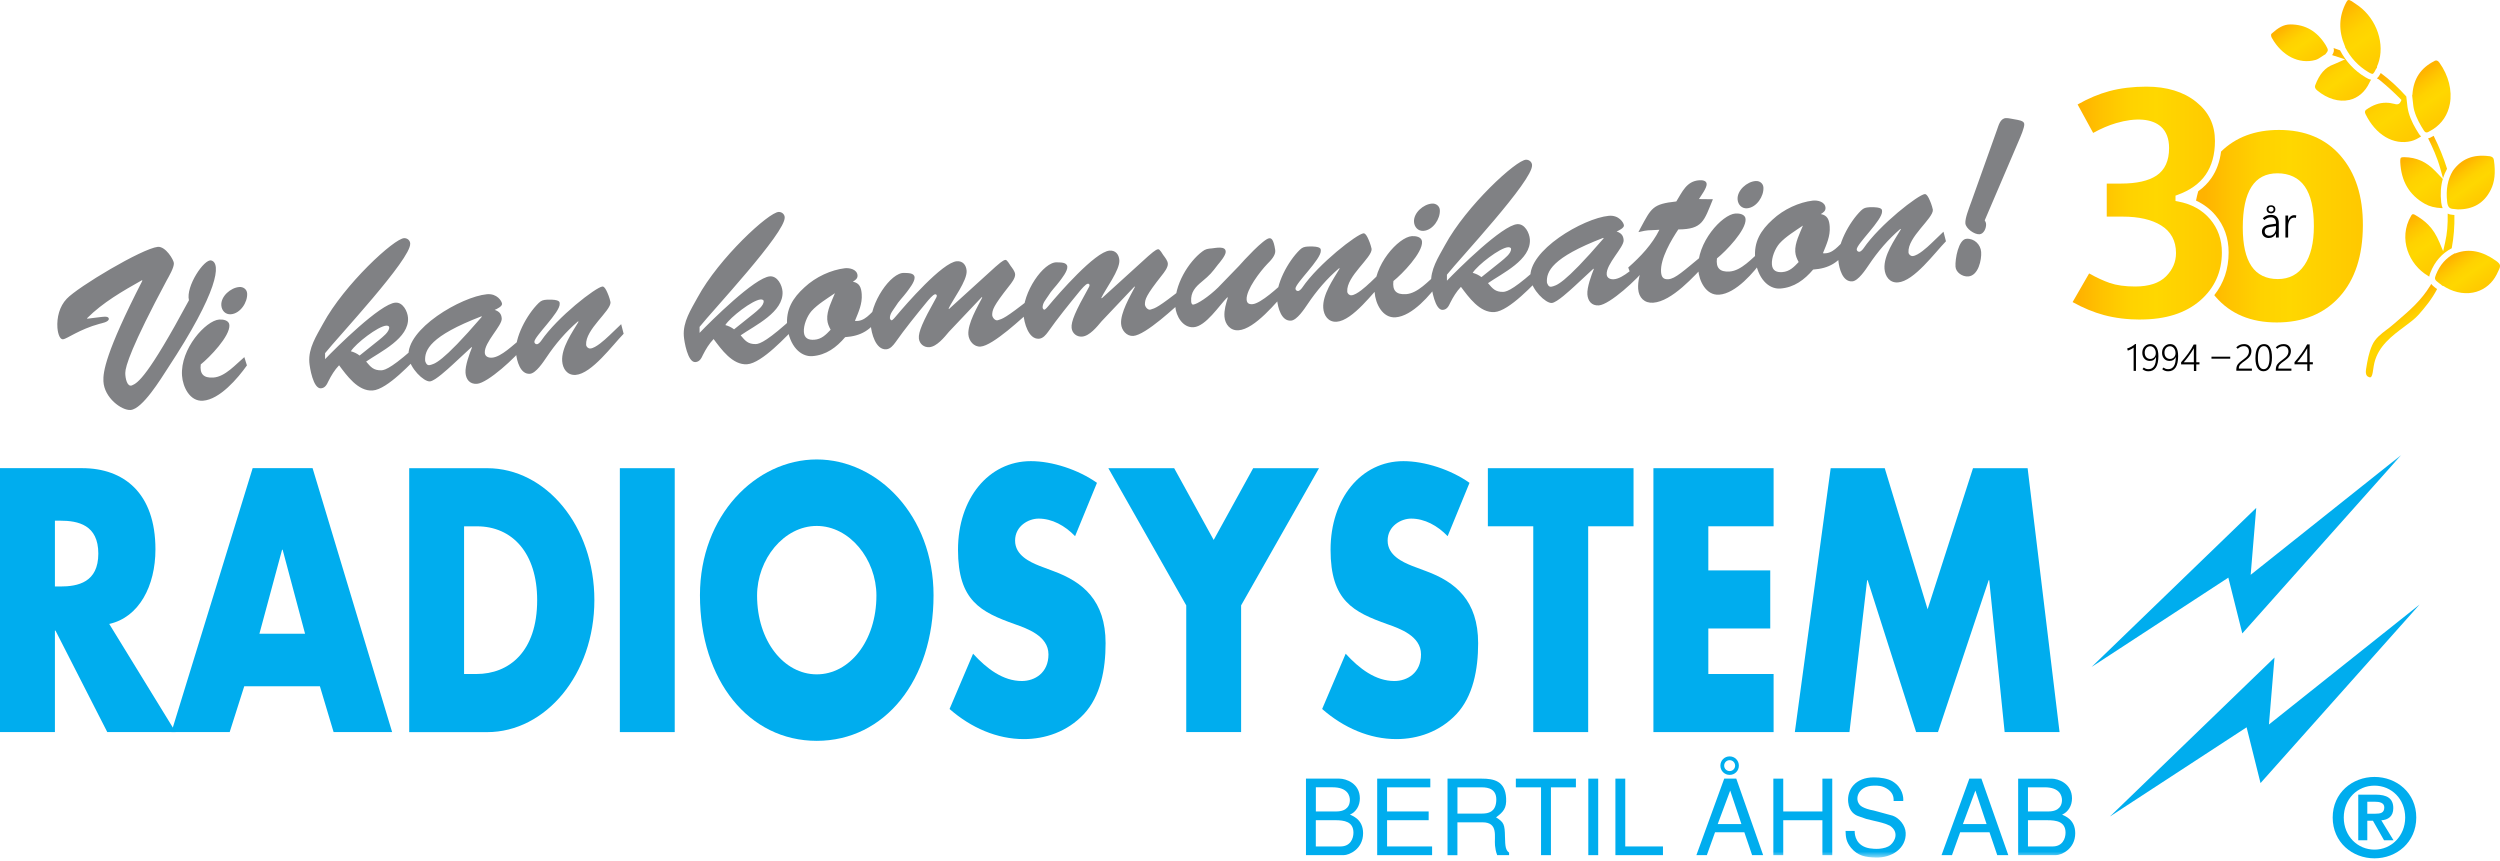 <?xml version="1.0" encoding="UTF-8"?> <svg xmlns="http://www.w3.org/2000/svg" width="386" height="133" viewBox="0 0 386 133" fill="none"><path d="M8.479 90.555H9.298C12.066 90.555 15.18 89.906 15.18 85.474C15.18 81.042 12.066 80.393 9.298 80.393H8.479V90.555ZM27.115 113.035H16.564L8.564 97.36H8.479V113.035H0V72.283H12.669C19.115 72.283 24 76.118 24 84.825C24 90.443 21.489 95.308 16.866 96.337L27.115 113.035Z" fill="#00ADEE"></path><path d="M43.64 84.877H43.554L40.053 97.852H47.102L43.64 84.877ZM37.712 105.955L35.462 113.035H26.466L39.01 72.283H48.263L60.545 113.035H51.508L49.391 105.955H37.712Z" fill="#00ADEE"></path><path d="M71.653 104.066H73.555C78.617 104.066 82.938 100.611 82.938 92.665C82.938 85.368 79.089 81.264 73.64 81.264H71.653V104.073V104.066ZM63.181 72.289H75.207C84.289 72.289 91.771 81.205 91.771 92.665C91.771 104.125 84.243 113.042 75.207 113.042H63.181V72.289Z" fill="#00ADEE"></path><path d="M104.178 113.035H95.705V72.289H104.178V113.035Z" fill="#00ADEE"></path><path d="M116.893 91.957C116.893 98.986 121.043 104.119 126.106 104.119C131.168 104.119 135.319 98.986 135.319 91.957C135.319 86.339 131.168 81.205 126.106 81.205C121.043 81.205 116.893 86.339 116.893 91.957ZM144.139 91.905C144.139 105.089 136.571 114.386 126.106 114.386C115.64 114.386 108.073 105.089 108.073 91.905C108.073 79.579 116.722 70.939 126.106 70.939C135.489 70.939 144.139 79.586 144.139 91.905Z" fill="#00ADEE"></path><path d="M165.982 82.773C164.427 81.153 162.434 80.072 160.362 80.072C158.808 80.072 156.729 81.206 156.729 83.474C156.729 85.743 159.024 86.772 160.493 87.368L162.657 88.181C167.201 89.853 170.703 92.718 170.703 99.314C170.703 103.365 169.923 107.529 167.326 110.282C164.775 112.983 161.359 114.117 158.073 114.117C153.962 114.117 149.942 112.387 146.611 109.469L150.244 100.933C152.362 103.254 154.873 105.149 157.772 105.149C159.759 105.149 161.883 103.903 161.883 101.038C161.883 98.173 158.552 97.039 156.736 96.39C151.418 94.495 147.916 92.771 147.916 84.877C147.916 76.984 152.631 71.201 159.162 71.201C162.447 71.201 166.473 72.499 169.372 74.551L166.001 82.766L165.982 82.773Z" fill="#00ADEE"></path><path d="M171.129 72.289H181.293L187.392 83.369L193.49 72.289H203.654L191.628 93.472V113.035H183.155V93.472L171.129 72.289Z" fill="#00ADEE"></path><path d="M223.503 82.773C221.949 81.153 219.956 80.072 217.884 80.072C216.329 80.072 214.251 81.206 214.251 83.474C214.251 85.743 216.546 86.772 218.015 87.368L220.179 88.181C224.723 89.853 228.225 92.718 228.225 99.314C228.225 103.365 227.444 107.529 224.854 110.282C222.303 112.983 218.887 114.117 215.602 114.117C211.49 114.117 207.47 112.387 204.139 109.469L207.772 100.933C209.89 103.254 212.395 105.149 215.293 105.149C217.287 105.149 219.405 103.903 219.405 101.038C219.405 98.173 216.074 97.039 214.257 96.39C208.939 94.495 205.438 92.771 205.438 84.877C205.438 76.984 210.152 71.201 216.684 71.201C219.969 71.201 223.995 72.499 226.893 74.551L223.523 82.766L223.503 82.773Z" fill="#00ADEE"></path><path d="M245.215 113.035H236.736V81.258H229.726V72.289H252.218V81.258H245.215V113.035Z" fill="#00ADEE"></path><path d="M263.766 81.258V88.07H273.326V97.038H263.766V104.066H273.844V113.035H255.287V72.289H273.844V81.258H263.766Z" fill="#00ADEE"></path><path d="M282.658 72.289H291.005L297.622 94.068L304.632 72.289H313.065L317.996 113.035H309.517L307.137 89.584H307.051L299.222 113.035H295.851L288.369 89.584H288.284L285.556 113.035H277.123L282.658 72.289Z" fill="#00ADEE"></path><path d="M203.169 130.691H206.979C208.487 130.691 208.972 129.491 208.972 128.567C208.972 126.849 207.562 126.639 206.133 126.639H203.162V130.691H203.169ZM203.169 125.289H206.297C208.034 125.289 208.421 124.299 208.421 123.538C208.421 122.856 208.08 121.558 205.746 121.558H203.169V125.289ZM201.641 120.221H206.815C207.818 120.221 209.962 120.948 209.962 123.269C209.962 124.371 209.411 125.348 208.434 125.78C208.762 125.957 210.461 126.462 210.461 128.645C210.461 131.11 208.303 132.035 207.464 132.035H201.641V120.221Z" fill="#00ADEE"></path><path d="M212.637 120.221H220.841V121.565H214.165V125.289H220.585V126.639H214.165V130.691H221.116V132.035H212.637V120.221Z" fill="#00ADEE"></path><path d="M225.031 121.565V125.616H228.841C229.844 125.616 230.854 125.341 231.011 123.82C231.221 121.807 229.765 121.565 228.821 121.565H225.031ZM223.503 120.221H228.788C230.618 120.221 232.402 120.562 232.546 123.237C232.625 124.777 232.159 125.328 230.992 126.2C232.205 126.96 232.336 127.269 232.369 129.216C232.402 130.704 232.467 131.261 233.005 131.648V132.035H231.169C230.946 131.484 230.88 130.999 230.828 130.547C230.697 129.15 231.379 126.967 228.9 126.967H225.024V132.041H223.497V120.227L223.503 120.221Z" fill="#00ADEE"></path><path d="M237.936 121.565H234.047V120.221H243.32V121.565H239.464V132.035H237.936V121.565Z" fill="#00ADEE"></path><path d="M245.234 120.221H246.762V132.035H245.234V120.221Z" fill="#00ADEE"></path><path d="M250.939 120.221V130.691H256.762V132.035H249.418V120.221H250.939Z" fill="#00ADEE"></path><path d="M267.058 119.054C267.53 119.054 267.903 118.68 267.903 118.215C267.903 117.749 267.53 117.369 267.058 117.369C266.585 117.369 266.212 117.743 266.212 118.215C266.212 118.687 266.585 119.054 267.058 119.054ZM267.058 116.786C267.851 116.786 268.481 117.415 268.481 118.215C268.481 119.015 267.851 119.644 267.058 119.644C266.264 119.644 265.628 119.015 265.628 118.215C265.628 117.415 266.258 116.786 267.058 116.786ZM265.208 127.236H268.874L267.143 122.063L265.215 127.236H265.208ZM263.543 132.035H261.923L266.218 120.221H268.081L272.231 132.035H270.526L269.326 128.501H264.802L263.536 132.035H263.543Z" fill="#00ADEE"></path><mask id="mask0_52_588" style="mask-type:luminance" maskUnits="userSpaceOnUse" x="0" y="70" width="374" height="63"><path d="M0 70.231H373.583V132.41H0V70.231Z" fill="white"></path></mask><g mask="url(#mask0_52_588)"><path d="M281.379 126.641H275.333V132.036H273.805V120.222H275.333V125.29H281.379V120.222H282.9V132.036H281.379V126.641Z" fill="#00ADEE"></path><path d="M292.376 123.67C292.409 122.975 292.212 122.306 291.32 121.756C290.527 121.284 289.956 121.303 289.36 121.303C286.638 121.303 286.153 123.814 287.51 124.562C287.93 124.804 288.514 125.001 289.307 125.145C290.284 125.401 291.255 125.683 292.225 125.939C293.248 126.293 294.186 127.427 294.238 128.581C294.35 130.947 292.133 132.488 289.589 132.403C288.035 132.357 286.868 132.16 285.812 130.915C285.019 129.957 284.986 129.21 284.953 128.292H286.363C286.343 128.987 286.605 130.626 288.651 130.98C289.006 131.046 289.609 131.092 290.206 131.046C290.822 130.98 291.451 130.836 291.878 130.475C292.638 129.826 293.222 128.463 291.812 127.492C291.117 127.138 290.146 126.909 289.346 126.732C287.74 126.358 288.52 126.555 286.933 126.017C286.415 125.84 285.504 125.322 285.36 123.847C285.163 121.933 286.461 120.025 289.333 120.025C290.324 120.025 291.491 120.202 292.206 120.641C293.812 121.631 293.91 123.139 293.858 123.67H292.383H292.376Z" fill="#00ADEE"></path></g><path d="M303.065 127.236H306.73L304.999 122.063L303.071 127.236H303.065ZM301.392 132.035H299.773L304.068 120.221H305.93L310.081 132.035H308.376L307.176 128.501H302.651L301.386 132.035H301.392Z" fill="#00ADEE"></path><mask id="mask1_52_588" style="mask-type:luminance" maskUnits="userSpaceOnUse" x="0" y="70" width="374" height="63"><path d="M0 70.231H373.583V132.41H0V70.231Z" fill="white"></path></mask><g mask="url(#mask1_52_588)"><path d="M313.117 130.692H316.927C318.435 130.692 318.92 129.493 318.92 128.568C318.92 126.85 317.51 126.641 316.081 126.641H313.117V130.692ZM313.117 125.29H316.245C317.983 125.29 318.37 124.3 318.37 123.54C318.37 122.858 318.029 121.56 315.694 121.56H313.117V125.29ZM311.596 120.222H316.77C317.773 120.222 319.917 120.95 319.917 123.271C319.917 124.372 319.366 125.349 318.389 125.782C318.717 125.959 320.415 126.464 320.415 128.647C320.415 131.112 318.258 132.036 317.419 132.036H311.602V120.222H311.596Z" fill="#00ADEE"></path><path d="M322.947 102.973L348.363 78.42L347.504 88.752L370.77 70.231L346.212 97.8L344.055 89.185L322.947 102.973Z" fill="#00ADEE"></path></g><path d="M325.766 126.075L351.183 101.523L350.324 111.862L373.583 93.341L349.025 120.909L346.874 112.295L325.766 126.075Z" fill="#00ADEE"></path><path d="M365.511 123.788H366.691C367.327 123.788 368.134 123.906 368.134 124.66C368.134 125.519 367.544 125.637 366.757 125.637H365.511V123.788ZM364.114 129.734H365.511V126.725H366.383L368.094 129.734H369.557L367.675 126.659C368.717 126.574 369.524 126.069 369.524 124.778C369.524 123.25 368.534 122.693 366.77 122.693H364.114V129.734ZM361.878 126.227C361.878 123.368 363.983 121.303 366.619 121.303C369.255 121.303 371.36 123.368 371.36 126.227C371.36 129.085 369.222 131.183 366.619 131.183C364.016 131.183 361.878 129.098 361.878 126.227ZM360.167 126.227C360.167 130.062 363.209 132.527 366.619 132.527C370.029 132.527 373.072 130.055 373.072 126.227C373.072 122.398 370.029 119.959 366.619 119.959C363.209 119.959 360.167 122.411 360.167 126.227Z" fill="#00ADEE"></path><path d="M13.502 49.212L13.43 49.146C15.902 46.675 18.938 44.95 21.915 43.266L21.987 43.331C16.243 54.516 15.902 57.486 15.967 58.856C16.079 61.426 18.794 63.399 20.158 63.301C22 63.17 24.866 58.443 25.856 56.928C33.771 44.911 34.158 40.623 32.623 40.217C31.535 39.915 28.649 44.236 29.174 46.36C22.82 58.168 21.279 59.131 20.374 59.505C19.64 59.8 19.338 58.41 19.344 57.584C19.344 56.588 20.295 53.467 25.731 43.305C26.066 42.695 26.899 41.299 26.846 40.617C26.813 40.138 25.6 38.027 24.367 38.112C21.915 38.388 12.026 44.295 10.302 46.131C9.18 47.304 8.754 49.022 8.866 50.628C8.892 51.035 9.095 52.431 9.744 52.385C10.289 52.346 12.282 50.838 15.344 50.005C15.613 49.92 16.833 49.73 16.8 49.218C16.767 48.707 15.685 48.956 15.41 48.969L13.502 49.205V49.212ZM37.718 55.145C36.42 56.234 34.767 58.168 32.958 58.292C31.384 58.404 30.82 57.689 30.997 56.266C32.361 55.178 35.535 51.9 35.417 50.189C35.364 49.435 34.426 49.297 33.849 49.337C31.797 49.481 27.81 53.847 28.105 58.01C28.23 59.754 29.312 62.01 31.331 61.872C33.928 61.688 36.722 58.404 38.125 56.417L37.725 55.139L37.718 55.145ZM35.64 48.524C37.108 48.419 38.256 46.655 38.158 45.291C38.112 44.675 37.574 44.269 36.958 44.315C35.627 44.406 34.072 45.75 34.171 47.153C34.23 47.973 34.82 48.583 35.64 48.524ZM63.338 37.595C63.305 37.116 62.905 36.769 62.42 36.769C60.912 36.769 53.168 43.901 49.882 49.972C48.846 51.867 47.607 53.736 47.758 55.925C47.817 56.745 48.355 60.036 49.548 59.957C50.197 59.912 50.466 59.38 50.709 58.849C51.161 57.958 51.653 57.132 52.355 56.398C53.528 57.964 55.279 60.449 57.535 60.292C59.823 60.135 63.653 55.919 65.253 54.293L64.814 52.916C60.814 56.594 59.515 57.164 58.859 57.178C57.66 57.191 57.246 56.673 56.532 55.827C58.728 54.3 63.214 52.234 62.997 49.061C62.925 48.071 62.21 46.642 61.05 46.727C58.728 46.891 51.922 53.651 50.191 55.453V54.529C52.086 52.13 63.496 39.968 63.332 37.614L63.338 37.595ZM55.522 54.896C55.122 54.581 54.663 54.372 54.171 54.234C54.945 53.014 58.361 50.372 59.627 50.281C59.797 50.267 60.073 50.32 60.092 50.523C60.145 51.238 59.063 52.038 58.578 52.451L55.522 54.896ZM74.329 48.838L74.401 48.904C68.112 56.207 67.043 56.181 66.374 56.365C65.869 56.502 65.692 55.899 65.646 55.729C65.528 54.057 66.374 51.9 74.335 48.838H74.329ZM72.801 53.585L72.873 53.651C72.492 54.601 71.797 56.47 71.876 57.565C71.948 58.554 72.512 59.341 73.64 59.263C75.312 59.145 79.64 55.172 80.991 53.395L80.63 52.149C79.227 53.244 77.404 55.119 75.968 55.224C75.424 55.263 74.892 55.06 74.853 54.477C74.742 52.87 77.548 50.274 77.469 49.179C77.417 48.425 77.05 48.078 76.381 47.848C76.683 47.724 77.548 47.317 77.515 46.911C77.489 46.498 76.748 45.285 75.181 45.429C71.22 45.809 62.643 50.805 63.083 55.067C63.273 56.837 65.417 58.954 66.374 58.889C67.161 58.836 69.22 56.902 69.837 56.345L72.801 53.598V53.585ZM93.975 51.893C93.397 52.451 91.975 53.749 91.155 53.808C90.814 53.834 90.519 53.546 90.499 53.237C90.335 50.877 94.355 47.993 94.263 46.655C94.112 45.947 93.863 45.344 93.62 44.846C93.384 44.38 93.168 44.223 93.03 44.236C92.04 44.308 86.047 48.95 83.555 52.621C83.43 52.798 83.142 53.133 82.906 53.146C82.702 53.159 82.519 53.001 82.506 52.798C82.447 51.979 86.512 48.229 86.42 46.891C86.407 46.688 86.545 46.196 84.486 46.268C83.902 46.308 83.601 46.367 83.181 46.773C81.319 48.583 79.404 52.188 79.673 54.535C79.791 55.696 80.315 57.82 81.817 57.715C82.742 57.65 83.889 55.886 84.355 55.204C85.751 53.113 87.371 51.218 89.253 49.612L89.325 49.678C88.342 51.323 86.656 53.709 86.801 55.761C86.879 56.922 87.574 57.971 88.873 57.886C91.365 57.709 94.591 53.264 96.289 51.533L95.909 50.051L93.975 51.9V51.893ZM121.162 33.55C121.129 33.071 120.729 32.723 120.244 32.723C118.735 32.723 110.991 39.856 107.706 45.927C106.67 47.822 105.43 49.691 105.581 51.88C105.64 52.7 106.178 55.991 107.371 55.906C108.021 55.86 108.289 55.329 108.532 54.798C108.984 53.906 109.476 53.087 110.178 52.346C111.352 53.913 113.102 56.398 115.358 56.24C117.647 56.083 121.476 51.867 123.076 50.241L122.637 48.864C118.637 52.542 117.339 53.113 116.683 53.126C115.483 53.139 115.07 52.621 114.355 51.775C116.552 50.248 121.037 48.183 120.821 45.003C120.748 44.013 120.034 42.584 118.873 42.669C116.552 42.833 109.745 49.592 108.014 51.395V50.471C109.909 48.071 121.319 35.91 121.155 33.556L121.162 33.55ZM113.339 50.851C112.939 50.536 112.48 50.327 111.988 50.189C112.762 48.969 116.178 46.327 117.444 46.236C117.614 46.222 117.889 46.275 117.909 46.478C117.962 47.199 116.88 47.993 116.394 48.406L113.339 50.851ZM135.391 47.488C134.388 48.347 133.522 49.71 132.001 49.546C132.558 48.17 133.155 46.924 133.05 45.423C132.978 44.4 132.722 43.692 131.68 43.495C132.04 43.266 132.434 43.03 132.401 42.518C132.335 41.594 131.188 41.332 130.434 41.417C128.355 41.666 125.962 42.728 124.217 44.361C122.407 45.999 121.299 47.789 121.548 50.346C121.87 53.447 123.634 55.112 125.411 54.988C127.562 54.837 129.162 53.624 130.493 52.057C132.985 51.88 134.434 50.956 135.837 48.904L135.398 47.494L135.391 47.488ZM128.985 45.259H128.919C128.453 46.426 127.634 47.96 127.726 49.33C127.771 49.946 127.968 50.379 128.25 50.91C127.516 51.684 126.84 52.385 125.712 52.457C124.86 52.516 124.185 52.254 124.119 51.264C124.047 50.209 124.604 48.825 125.299 48.025C126.257 46.963 127.804 46.032 128.919 45.265L128.991 45.331V45.265L128.985 45.259ZM151.588 45.875L151.66 45.941C150.906 47.403 149.398 49.946 149.516 51.651C149.588 52.641 150.375 53.585 151.398 53.513C153.313 53.382 157.949 49.002 159.47 47.625L159.155 46.032C155.155 49.199 154.775 49.218 154.073 49.441C153.673 49.573 153.221 49.055 153.195 48.642C153.208 47.848 153.339 47.291 155.798 44.17C156.145 43.738 156.775 42.938 156.736 42.354C156.703 41.876 156.29 41.391 156.027 41.03C155.916 40.899 155.516 40.106 155.241 40.125C154.827 40.151 154.027 40.932 153.7 41.194L146.532 47.704L146.46 47.639C147.116 46.255 149.352 43.318 149.247 41.81C149.181 40.919 148.657 40.27 147.739 40.335C145.516 40.492 139.863 46.996 138.309 48.858C138.211 48.969 137.837 49.441 137.667 49.455C137.529 49.461 137.411 49.232 137.404 49.166C137.352 48.452 137.929 47.861 138.27 47.317C138.729 46.531 139.437 45.862 140.001 45.101C140.375 44.596 141.26 43.502 141.214 42.82C141.162 42.099 140.139 42.171 139.621 42.138C137.549 42.007 134.25 46.839 134.447 50.189C134.532 51.421 135.201 54.05 136.84 53.932C137.457 53.886 137.896 53.342 138.244 52.87C139.713 50.779 141.483 48.596 143.129 46.59C143.352 46.334 144.047 45.462 144.388 45.436C144.526 45.429 144.637 45.521 144.644 45.659C144.65 45.764 144.532 46.045 144.467 46.117C142.48 49.658 141.772 51.284 141.876 52.274C141.968 53.093 142.657 53.664 143.483 53.605C144.644 53.526 145.811 52.071 146.513 51.231L151.595 45.862L151.588 45.875ZM175.162 44.229L175.234 44.295C174.48 45.757 172.972 48.301 173.096 50.005C173.162 50.995 173.955 51.939 174.978 51.867C176.893 51.736 181.529 47.357 183.051 45.98L182.736 44.387C178.736 47.553 178.355 47.58 177.654 47.796C177.254 47.927 176.801 47.409 176.775 46.996C176.788 46.203 176.919 45.645 179.378 42.525C179.726 42.092 180.355 41.292 180.316 40.709C180.283 40.23 179.87 39.745 179.608 39.384C179.496 39.253 179.096 38.46 178.821 38.48C178.414 38.506 177.608 39.286 177.28 39.548L170.113 46.059L170.041 45.993C170.696 44.61 172.932 41.672 172.828 40.171C172.762 39.279 172.237 38.63 171.319 38.696C169.096 38.853 163.437 45.357 161.89 47.219C161.791 47.33 161.418 47.802 161.247 47.816C161.109 47.829 160.991 47.593 160.985 47.527C160.932 46.812 161.509 46.222 161.85 45.678C162.309 44.892 163.018 44.223 163.582 43.462C163.955 42.958 164.841 41.863 164.795 41.181C164.742 40.466 163.719 40.532 163.201 40.505C161.129 40.374 157.831 45.206 158.027 48.556C158.113 49.782 158.782 52.418 160.421 52.3C161.037 52.254 161.477 51.71 161.824 51.238C163.293 49.146 165.064 46.963 166.709 44.957C166.932 44.701 167.627 43.829 167.968 43.803C168.106 43.797 168.218 43.888 168.224 44.026C168.231 44.131 168.113 44.413 168.047 44.485C166.06 48.025 165.352 49.651 165.457 50.641C165.549 51.461 166.237 52.031 167.064 51.972C168.224 51.893 169.391 50.438 170.093 49.599L175.175 44.229H175.162ZM188.152 44.315C186.611 45.829 184.834 46.983 184.224 47.029C183.982 47.042 183.929 46.708 183.916 46.537C183.818 45.101 184.585 44.295 185.588 43.469C186.854 42.42 187.077 42.131 188.047 40.859C188.362 40.492 189.221 39.47 189.247 38.919C189.313 37.883 187.595 38.316 187.116 38.349C186.533 38.388 186.093 38.453 185.641 38.827C183.555 40.381 181.228 44.013 181.464 47.324C181.569 48.792 182.624 50.641 184.296 50.523C186.178 50.392 188.251 47.16 189.503 45.901L189.575 45.967C189.293 46.878 188.985 47.861 189.057 48.884C189.142 50.077 189.969 51.087 191.228 50.995C193.759 50.818 197.103 46.635 198.729 44.839L198.421 43.384C197.451 44.275 194.683 46.871 193.385 46.963C192.841 47.003 192.519 46.819 192.48 46.268C192.375 44.728 194.611 41.863 195.634 40.794C196.146 40.276 197.018 39.424 196.893 38.611C196.631 36.841 196.251 36.769 195.975 36.788C195.123 36.847 191.962 40.296 191.326 41.03L188.152 44.308V44.315ZM211.49 43.679C210.913 44.236 209.49 45.534 208.67 45.593C208.329 45.619 208.034 45.331 208.015 45.023C207.851 42.662 211.87 39.778 211.779 38.44C211.628 37.732 211.379 37.129 211.136 36.631C210.9 36.165 210.677 36.008 210.546 36.021C209.556 36.093 203.562 40.735 201.07 44.406C200.946 44.59 200.657 44.918 200.421 44.931C200.218 44.944 200.034 44.787 200.021 44.583C199.962 43.764 204.028 40.014 203.936 38.683C203.923 38.48 204.061 37.988 202.001 38.06C201.418 38.099 201.116 38.158 200.697 38.565C198.834 40.374 196.92 43.98 197.188 46.327C197.306 47.488 197.831 49.612 199.333 49.507C200.257 49.441 201.405 47.678 201.87 46.996C203.267 44.905 204.887 43.01 206.769 41.404L206.841 41.469C205.857 43.115 204.172 45.501 204.31 47.553C204.388 48.714 205.084 49.763 206.382 49.678C208.874 49.501 212.1 45.055 213.798 43.325L213.418 41.843L211.49 43.692V43.679ZM221.864 42.269C220.566 43.357 218.913 45.291 217.103 45.416C215.529 45.528 214.966 44.813 215.143 43.39C216.507 42.302 219.68 39.024 219.562 37.313C219.51 36.559 218.572 36.421 217.989 36.46C215.936 36.605 211.949 40.971 212.244 45.134C212.369 46.878 213.451 49.133 215.47 48.996C218.067 48.812 220.861 45.528 222.264 43.541L221.864 42.263V42.269ZM219.785 35.647C221.254 35.542 222.402 33.779 222.31 32.415C222.264 31.799 221.726 31.392 221.11 31.432C219.779 31.524 218.225 32.868 218.323 34.271C218.382 35.09 218.972 35.7 219.792 35.647H219.785ZM236.553 25.485C236.52 25.007 236.113 24.659 235.635 24.659C234.126 24.659 226.382 31.792 223.097 37.863C222.061 39.758 220.815 41.627 220.972 43.816C221.031 44.636 221.569 47.927 222.762 47.848C223.411 47.802 223.68 47.271 223.923 46.74C224.375 45.849 224.867 45.029 225.569 44.288C226.743 45.855 228.494 48.34 230.749 48.183C233.038 48.025 236.867 43.81 238.467 42.184L238.028 40.807C234.028 44.485 232.73 45.055 232.074 45.069C230.874 45.082 230.461 44.564 229.746 43.718C231.943 42.19 236.428 40.125 236.212 36.946C236.139 35.956 235.425 34.526 234.264 34.611C231.943 34.776 225.136 41.535 223.405 43.338V42.413C225.3 40.014 236.71 27.852 236.546 25.499L236.553 25.485ZM228.736 42.787C228.336 42.472 227.877 42.263 227.385 42.125C228.159 40.905 231.582 38.263 232.841 38.172C233.012 38.158 233.287 38.211 233.307 38.414C233.359 39.129 232.277 39.928 231.792 40.342L228.736 42.787ZM247.536 36.729L247.608 36.795C241.32 44.098 240.258 44.072 239.582 44.256C239.077 44.393 238.9 43.79 238.848 43.62C238.73 41.948 239.576 39.791 247.536 36.729ZM246.015 41.476L246.087 41.541C245.707 42.498 245.012 44.361 245.09 45.455C245.162 46.445 245.733 47.232 246.861 47.153C248.54 47.035 252.861 43.062 254.212 41.286L253.851 40.04C252.454 41.135 250.625 43.01 249.189 43.115C248.644 43.154 248.113 42.951 248.074 42.367C247.963 40.761 250.769 38.165 250.69 37.07C250.638 36.316 250.271 35.969 249.602 35.739C249.904 35.615 250.769 35.208 250.736 34.802C250.71 34.395 249.969 33.176 248.402 33.32C244.448 33.7 235.864 38.696 236.303 42.958C236.494 44.728 238.638 46.845 239.595 46.78C240.382 46.727 242.441 44.793 243.058 44.236L246.021 41.489L246.015 41.476ZM262.33 30.717C262.638 30.212 263.549 29.019 263.51 28.403C263.471 27.859 262.815 27.8 262.369 27.832C260.389 27.97 259.746 29.629 258.822 31.104C255.176 31.497 254.979 32.094 253.307 35.195L252.972 35.837C254.763 35.438 254.126 35.621 256.212 35.477C255.097 37.719 253.34 39.594 251.399 41.305L251.864 42.577L253.51 41.056L253.582 41.122C253.208 42.145 252.854 43.475 252.933 44.603C253.025 45.967 253.91 46.832 255.248 46.74C258.153 46.537 261.589 42.623 263.477 40.637L263.202 39.148C259.825 41.928 258.671 43.036 257.576 43.115C256.789 43.167 256.52 42.741 256.467 41.994C256.323 39.942 258.074 37.005 259.13 35.425C262.907 35.398 263.09 34.12 264.474 30.763L262.343 30.737L262.33 30.717ZM271.818 38.775C270.52 39.863 268.868 41.797 267.058 41.922C265.484 42.033 264.92 41.312 265.097 39.896C266.461 38.807 269.635 35.529 269.517 33.818C269.464 33.064 268.527 32.927 267.95 32.966C265.897 33.11 261.91 37.477 262.205 41.64C262.33 43.384 263.412 45.639 265.431 45.501C268.028 45.318 270.822 42.033 272.225 40.047L271.825 38.768L271.818 38.775ZM269.746 32.16C271.215 32.055 272.363 30.291 272.271 28.927C272.225 28.311 271.687 27.905 271.071 27.951C269.74 28.042 268.186 29.386 268.284 30.789C268.343 31.609 268.933 32.219 269.753 32.166L269.746 32.16ZM284.855 37.044C283.851 37.903 282.986 39.266 281.458 39.102C282.015 37.726 282.612 36.48 282.507 34.979C282.435 33.956 282.179 33.248 281.137 33.051C281.497 32.822 281.891 32.586 281.858 32.074C281.792 31.15 280.645 30.888 279.891 30.973C277.812 31.222 275.412 32.284 273.674 33.917C271.864 35.556 270.756 37.345 271.005 39.909C271.327 43.01 273.091 44.675 274.868 44.551C277.018 44.4 278.618 43.187 279.95 41.62C282.441 41.443 283.891 40.519 285.294 38.467L284.855 37.057V37.044ZM278.448 34.808H278.382C277.917 35.975 277.097 37.509 277.189 38.88C277.235 39.496 277.432 39.928 277.714 40.46C276.979 41.233 276.304 41.935 275.176 42.013C274.323 42.072 273.648 41.81 273.582 40.82C273.51 39.765 274.068 38.381 274.763 37.581C275.72 36.519 277.268 35.588 278.382 34.821L278.455 34.887V34.821L278.448 34.808ZM298.146 37.621C297.569 38.178 296.146 39.476 295.327 39.535C294.986 39.561 294.691 39.273 294.671 38.965C294.507 36.605 298.527 33.72 298.435 32.383C298.284 31.674 298.035 31.071 297.792 30.573C297.556 30.108 297.34 29.95 297.202 29.963C296.212 30.035 290.219 34.677 287.727 38.349C287.602 38.526 287.314 38.86 287.078 38.873C286.874 38.886 286.691 38.729 286.678 38.526C286.619 37.706 290.684 33.956 290.592 32.618C290.579 32.415 290.717 31.924 288.658 31.996C288.074 32.035 287.773 32.094 287.353 32.501C285.491 34.316 283.576 37.916 283.845 40.263C283.956 41.423 284.487 43.547 285.989 43.443C286.914 43.377 288.061 41.614 288.527 40.932C289.923 38.84 291.543 36.946 293.425 35.339L293.497 35.405C292.514 37.05 290.828 39.437 290.966 41.489C291.051 42.649 291.74 43.698 293.038 43.606C295.53 43.429 298.756 38.984 300.455 37.254L300.074 35.772L298.146 37.621ZM303.891 42.682C305.465 42.571 305.976 40.099 305.891 38.906C305.812 37.745 304.815 36.782 303.622 36.867C302.396 36.952 301.851 39.981 301.93 41.174C301.989 42.066 302.999 42.748 303.891 42.682ZM304.271 31.425C304.015 32.166 303.399 33.681 303.451 34.467C303.51 35.287 304.848 36.224 305.629 36.172C306.31 36.126 306.691 35.202 306.651 34.592C306.638 34.389 306.56 34.218 306.442 34.022L311.727 21.67C311.963 21.106 312.586 19.723 312.547 19.139C312.507 18.595 311.51 18.523 311.163 18.444C310.815 18.398 310.081 18.208 309.707 18.234C308.815 18.293 308.586 19.375 308.324 20.083L304.278 31.419L304.271 31.425Z" fill="#808184"></path><path d="M362.717 15.442C364.075 15.133 365.19 14.176 365.845 12.754C365.917 12.59 366.003 12.432 366.114 12.308C365.793 12.255 365.478 12.091 365.176 11.901C363.517 10.898 362.219 9.508 361.301 7.771C361.176 7.725 361.058 7.686 360.934 7.64C360.717 7.561 360.514 7.489 360.304 7.417C360.416 7.81 360.344 8.112 360.081 8.512L362.081 9.161L360.711 9.771C360.54 9.849 360.416 9.908 360.285 9.954C359.019 10.4 358.121 11.423 357.465 13.18C357.367 13.449 357.465 13.711 357.773 13.96C359.334 15.258 361.144 15.796 362.717 15.435V15.442Z" fill="url(#paint0_linear_52_588)"></path><path d="M375.295 21.23C375.164 21.289 375.032 21.335 374.901 21.355C375.544 22.666 376.272 24.213 376.764 25.957L377.203 27.511C377.36 27.006 377.57 26.521 377.826 26.062C377.301 24.377 376.626 22.705 375.754 20.968C375.603 21.06 375.445 21.145 375.288 21.224L375.295 21.23Z" fill="url(#paint1_linear_52_588)"></path><path d="M375.996 26.403C374.632 24.981 373.118 24.299 371.236 24.266C371.216 24.266 371.203 24.266 371.183 24.266C370.849 24.266 370.737 24.325 370.698 24.364C370.652 24.41 370.58 24.561 370.6 25.033C370.744 27.99 371.977 30.095 374.377 31.458C375.111 31.878 375.937 32.087 377.052 32.14C377.078 32.14 377.111 32.14 377.144 32.133C377.032 31.884 376.96 31.589 376.921 31.248C376.777 29.911 376.855 28.718 377.17 27.629L375.99 26.397L375.996 26.403Z" fill="url(#paint2_linear_52_588)"></path><path d="M371.891 17.356C371.734 16.786 371.675 16.235 371.623 15.704C371.596 15.435 371.57 15.166 371.531 14.898C370.291 13.514 368.967 12.288 367.577 11.266C367.577 11.266 367.577 11.266 367.577 11.279L367.498 11.436C367.373 11.665 367.209 11.921 366.986 12.098C367.17 12.164 367.341 12.295 367.504 12.426C368.554 13.285 369.577 14.222 370.56 15.206L370.79 15.435L370.645 15.73C370.527 15.973 370.272 16.229 369.714 16.045C369.262 15.927 368.823 15.861 368.39 15.861C367.347 15.861 366.363 16.215 365.341 16.937C365.131 17.087 365.091 17.317 365.236 17.612C366.79 20.818 369.557 22.457 372.285 21.788C372.823 21.657 373.321 21.375 373.773 21.093C373.786 21.08 373.806 21.074 373.819 21.06C373.688 20.949 373.577 20.818 373.472 20.654C372.895 19.749 372.252 18.654 371.891 17.363V17.356Z" fill="url(#paint3_linear_52_588)"></path><path d="M378.96 33.195C378.901 33.195 378.842 33.182 378.783 33.182C378.455 33.163 378.167 33.097 377.924 32.979C377.957 34.684 377.832 36.087 377.537 37.391L377.222 38.788L376.672 37.47C376.173 36.283 375.616 35.398 374.908 34.69C374.377 34.153 373.747 33.681 372.881 33.176C372.796 33.123 372.678 33.071 372.58 33.071C372.56 33.071 372.54 33.071 372.521 33.077C372.416 33.104 372.331 33.222 372.278 33.313C370.199 36.88 371.996 40.892 374.849 42.564C374.921 42.603 374.999 42.656 375.072 42.715C375.104 42.512 375.17 42.295 375.268 42.053C375.937 40.374 377.032 39.122 378.547 38.329C378.862 36.631 378.999 34.913 378.96 33.202V33.195Z" fill="url(#paint4_linear_52_588)"></path><path d="M365.747 58.22C365.885 58.272 365.983 58.279 366.042 58.239C366.088 58.213 366.245 58.089 366.337 57.564C366.363 57.4 366.39 57.236 366.416 57.072C366.468 56.725 366.521 56.378 366.6 56.037C367.222 53.421 369.347 51.841 371.222 50.444C372.082 49.808 372.888 49.205 373.445 48.576C374.403 47.494 375.485 46.189 376.291 44.629C376.259 44.603 376.213 44.577 376.167 44.544L376.029 44.445C375.747 44.236 375.531 44.039 375.373 43.842C375.334 43.921 375.295 44 375.249 44.072C373.859 46.373 372.029 47.94 370.265 49.454C369.97 49.703 369.681 49.959 369.386 50.208C369.111 50.451 368.803 50.68 368.488 50.916C367.629 51.565 366.737 52.241 366.265 53.296C365.747 54.457 365.531 55.656 365.321 56.994C365.163 57.99 365.57 58.141 365.74 58.207L365.747 58.22Z" fill="url(#paint5_linear_52_588)"></path><path d="M375.878 9.423C373.76 10.485 372.652 12.163 372.481 14.55C372.481 14.628 372.455 14.694 372.436 14.74C372.481 15.028 372.508 15.317 372.534 15.605C372.586 16.123 372.632 16.608 372.77 17.1C373.104 18.274 373.701 19.296 374.239 20.142C374.488 20.535 374.737 20.47 374.901 20.391C375.091 20.299 375.268 20.195 375.445 20.083L375.714 19.919C377.059 19.041 377.95 17.697 378.259 16.044C378.645 13.979 378.062 11.665 376.652 9.685C376.304 9.193 375.996 9.351 375.878 9.41V9.423Z" fill="url(#paint6_linear_52_588)"></path><path d="M384.285 24.109C381.839 23.801 380.016 24.541 378.717 26.377C377.917 27.708 377.629 29.268 377.839 31.15C377.937 32.048 378.265 32.232 378.842 32.265C378.986 32.271 379.131 32.291 379.281 32.31L379.465 32.33C381.832 32.356 383.544 31.373 384.573 29.308C385.177 28.101 385.334 26.659 385.065 24.758C385.019 24.417 384.868 24.174 384.291 24.102L384.285 24.109Z" fill="url(#paint7_linear_52_588)"></path><path d="M365.648 11.121C366.094 11.39 366.271 11.422 366.344 11.403C366.389 11.39 366.501 11.318 366.685 10.983L366.744 10.865C366.803 10.741 366.881 10.59 366.999 10.459C366.999 10.249 367.078 10.078 367.13 9.967L367.17 9.882C368.285 6.853 366.999 2.998 364.18 0.92C363.832 0.664 363.478 0.421 363.117 0.192C362.881 0.041 362.698 -0.025 362.573 0.008C362.448 0.041 362.337 0.211 362.265 0.349C361.111 2.526 361.039 4.735 362.042 7.095L362.094 7.213V7.305C362.934 8.931 364.101 10.183 365.648 11.121Z" fill="url(#paint8_linear_52_588)"></path><path d="M382.377 45.043C383.714 44.636 384.822 43.692 385.485 42.381C385.616 42.118 385.74 41.85 385.865 41.581C386.114 41.024 386.081 40.768 385.386 40.27C383.249 38.742 381.236 38.355 379.236 39.077L379.091 39.129L379.019 39.109C377.688 39.798 376.717 40.899 376.127 42.374C375.858 43.05 375.865 43.181 376.58 43.712L376.691 43.79C376.809 43.876 376.954 43.967 377.078 44.112C377.281 44.144 377.439 44.256 377.544 44.328L377.636 44.387C379.196 45.266 380.881 45.495 382.383 45.043H382.377Z" fill="url(#paint9_linear_52_588)"></path><path d="M353.662 3.772H353.635C352.547 3.772 351.721 4.316 350.743 5.188C350.527 5.385 350.743 5.798 350.789 5.876C352.337 8.623 354.966 9.954 357.498 9.259C357.832 9.168 358.134 8.964 358.455 8.748C358.645 8.623 358.829 8.492 359.032 8.387C359.537 7.771 359.524 7.745 359.085 6.958C357.76 4.834 355.983 3.785 353.668 3.772H353.662Z" fill="url(#paint10_linear_52_588)"></path><path d="M361.386 24.049C359.072 21.394 355.904 20.063 351.871 20.063C348.186 20.063 345.209 21.177 342.934 23.4C342.73 24.974 342.232 26.344 341.432 27.498C340.894 28.271 340.219 28.953 339.406 29.53C339.275 29.995 339.163 30.481 339.065 30.972C340.245 31.517 341.248 32.27 342.068 33.241C343.419 34.834 344.101 36.761 344.101 38.971C344.101 41.508 343.353 43.724 341.885 45.573C341.957 45.658 342.022 45.743 342.094 45.828C344.376 48.471 347.524 49.788 351.537 49.788C355.55 49.788 358.842 48.464 361.229 45.815C363.616 43.167 364.809 39.502 364.829 34.814C364.849 30.291 363.694 26.704 361.38 24.049H361.386ZM355.793 40.944C354.822 42.373 353.452 43.088 351.688 43.088C349.924 43.088 348.527 42.426 347.629 41.095C346.73 39.764 346.285 37.784 346.285 35.142C346.285 32.356 346.724 30.258 347.616 28.861C348.507 27.458 349.845 26.757 351.642 26.757C353.439 26.757 354.914 27.432 355.858 28.789C356.803 30.146 357.262 32.192 357.262 34.919C357.262 37.502 356.77 39.508 355.799 40.938L355.793 40.944Z" fill="url(#paint11_linear_52_588)"></path><path d="M330.507 49.33C334.37 49.33 337.465 48.347 339.707 46.4C341.93 44.472 343.058 41.974 343.058 38.978C343.058 36.998 342.448 35.267 341.242 33.845C340.035 32.415 338.363 31.497 336.271 31.104L335.898 31.032V30.206L336.199 30.095C338.134 29.4 339.603 28.357 340.553 26.98C341.504 25.604 341.989 23.853 341.989 21.768C341.989 19.27 341.045 17.297 339.098 15.737C337.15 14.17 334.56 13.377 331.406 13.377C329.314 13.377 327.393 13.613 325.681 14.071C324.094 14.498 322.448 15.186 320.783 16.13L323.183 20.523C324.415 19.847 325.609 19.336 326.73 19.008C329.793 18.11 332.284 18.32 333.661 19.565C334.488 20.313 334.907 21.427 334.907 22.863C334.907 24.823 334.252 26.253 332.96 27.111C331.727 27.931 329.884 28.344 327.484 28.344H325.281V33.445H327.734C330.225 33.445 332.232 33.904 333.681 34.808C335.202 35.752 335.976 37.195 335.976 39.076C335.976 40.44 335.452 41.653 334.422 42.682C333.393 43.712 331.793 44.236 329.675 44.236C328.12 44.236 326.802 44.053 325.747 43.692C324.816 43.371 323.747 42.879 322.56 42.217L320.009 46.642C321.642 47.547 323.268 48.222 324.855 48.648C326.573 49.107 328.481 49.343 330.52 49.343L330.507 49.33Z" fill="url(#paint12_linear_52_588)"></path><path d="M329.793 57.262H329.432V53.67C329.334 53.755 329.202 53.84 329.032 53.925C328.861 54.011 328.698 54.083 328.534 54.135L328.429 53.814C328.645 53.742 328.868 53.65 329.091 53.525C329.314 53.401 329.504 53.263 329.662 53.112H329.793V57.256V57.262Z" fill="black"></path><path d="M333.255 54.981C333.255 55.768 333.124 56.358 332.862 56.745C332.599 57.132 332.219 57.328 331.721 57.328C331.537 57.328 331.373 57.302 331.229 57.25C331.085 57.197 330.934 57.112 330.796 56.994L330.999 56.745C331.104 56.83 331.216 56.896 331.334 56.942C331.452 56.981 331.583 57.001 331.734 57.001C332.088 57.001 332.37 56.85 332.58 56.555C332.789 56.253 332.888 55.788 332.888 55.145H332.875C332.783 55.342 332.658 55.486 332.501 55.584C332.344 55.683 332.153 55.729 331.924 55.729C331.583 55.729 331.301 55.611 331.091 55.375C330.881 55.139 330.77 54.837 330.77 54.477C330.77 54.077 330.888 53.749 331.13 53.5C331.373 53.251 331.675 53.126 332.035 53.126C332.422 53.126 332.717 53.283 332.934 53.598C333.15 53.913 333.255 54.372 333.255 54.968V54.981ZM332.855 54.568C332.855 54.24 332.776 53.972 332.612 53.769C332.448 53.565 332.245 53.46 331.996 53.46C331.747 53.46 331.55 53.552 331.386 53.736C331.222 53.919 331.144 54.149 331.144 54.431C331.144 54.739 331.222 54.981 331.38 55.158C331.537 55.329 331.747 55.421 332.003 55.421C332.232 55.421 332.435 55.335 332.599 55.172C332.763 55.008 332.848 54.804 332.848 54.575L332.855 54.568Z" fill="black"></path><path d="M336.304 54.981C336.304 55.768 336.173 56.358 335.911 56.745C335.648 57.132 335.268 57.328 334.77 57.328C334.586 57.328 334.422 57.302 334.278 57.25C334.134 57.197 333.983 57.112 333.845 56.994L334.048 56.745C334.153 56.83 334.265 56.896 334.383 56.942C334.501 56.981 334.632 57.001 334.783 57.001C335.137 57.001 335.419 56.85 335.629 56.555C335.839 56.253 335.937 55.788 335.937 55.145H335.924C335.832 55.342 335.708 55.486 335.55 55.584C335.393 55.683 335.203 55.729 334.973 55.729C334.632 55.729 334.35 55.611 334.14 55.375C333.93 55.139 333.819 54.837 333.819 54.477C333.819 54.077 333.937 53.749 334.18 53.5C334.422 53.251 334.724 53.126 335.085 53.126C335.471 53.126 335.767 53.283 335.983 53.598C336.199 53.913 336.304 54.372 336.304 54.968V54.981ZM335.904 54.568C335.904 54.24 335.826 53.972 335.662 53.769C335.498 53.565 335.294 53.46 335.045 53.46C334.796 53.46 334.599 53.552 334.435 53.736C334.271 53.919 334.193 54.149 334.193 54.431C334.193 54.739 334.271 54.981 334.429 55.158C334.586 55.329 334.796 55.421 335.052 55.421C335.281 55.421 335.485 55.335 335.648 55.172C335.812 55.008 335.898 54.804 335.898 54.575L335.904 54.568Z" fill="black"></path><path d="M339.104 53.191V55.931H339.596V56.266H339.104V57.282H338.737V56.266H336.763V55.931C336.947 55.728 337.13 55.512 337.32 55.276C337.511 55.04 337.694 54.804 337.865 54.568C338.035 54.332 338.199 54.089 338.343 53.853C338.488 53.617 338.612 53.394 338.711 53.191H339.104ZM337.176 55.931H338.73V53.774C338.586 54.017 338.442 54.246 338.304 54.456C338.166 54.666 338.029 54.863 337.891 55.04C337.76 55.217 337.629 55.381 337.511 55.531C337.393 55.682 337.275 55.813 337.176 55.931Z" fill="black"></path><path d="M344.35 55.381H341.452V55.073H344.35V55.381Z" fill="black"></path><path d="M345.288 57.25V57.053C345.288 56.87 345.314 56.706 345.36 56.568C345.406 56.43 345.471 56.306 345.557 56.207C345.668 56.076 345.793 55.952 345.93 55.847C346.068 55.735 346.232 55.611 346.409 55.48C346.547 55.381 346.665 55.289 346.763 55.198C346.868 55.106 346.953 55.014 347.019 54.916C347.085 54.824 347.137 54.726 347.176 54.614C347.216 54.503 347.235 54.385 347.235 54.247C347.235 54.005 347.163 53.808 347.026 53.664C346.888 53.519 346.698 53.447 346.468 53.447C346.285 53.447 346.114 53.48 345.957 53.546C345.799 53.611 345.648 53.716 345.504 53.854L345.281 53.631C345.452 53.46 345.635 53.336 345.832 53.251C346.029 53.165 346.252 53.126 346.494 53.126C346.842 53.126 347.117 53.231 347.314 53.434C347.511 53.637 347.616 53.893 347.616 54.195C347.616 54.365 347.589 54.516 347.544 54.66C347.498 54.804 347.432 54.929 347.347 55.04C347.262 55.158 347.163 55.27 347.045 55.368C346.927 55.467 346.796 55.578 346.658 55.676C346.475 55.807 346.317 55.925 346.193 56.017C346.068 56.116 345.97 56.207 345.891 56.293C345.819 56.384 345.76 56.476 345.727 56.568C345.694 56.66 345.675 56.771 345.675 56.909H347.694V57.237H345.294L345.288 57.25Z" fill="black"></path><path d="M349.478 57.322C349.091 57.322 348.783 57.151 348.567 56.804C348.35 56.456 348.239 55.958 348.239 55.309C348.239 54.594 348.35 54.05 348.58 53.683C348.809 53.316 349.137 53.126 349.563 53.126C349.99 53.126 350.278 53.296 350.481 53.644C350.685 53.991 350.79 54.509 350.79 55.204C350.79 55.899 350.672 56.417 350.442 56.778C350.213 57.138 349.891 57.322 349.478 57.322ZM349.544 53.441C349.242 53.441 349.013 53.592 348.855 53.9C348.698 54.208 348.619 54.667 348.619 55.276C348.619 55.84 348.698 56.266 348.849 56.561C348.999 56.856 349.229 57.001 349.517 57.001C349.806 57.001 350.029 56.85 350.186 56.555C350.337 56.253 350.416 55.821 350.416 55.25C350.416 54.647 350.344 54.195 350.199 53.893C350.055 53.592 349.839 53.441 349.544 53.441Z" fill="black"></path><path d="M351.386 57.25V57.053C351.386 56.87 351.413 56.706 351.458 56.568C351.504 56.43 351.57 56.306 351.655 56.207C351.767 56.076 351.891 55.952 352.029 55.847C352.167 55.735 352.331 55.611 352.508 55.48C352.645 55.381 352.763 55.289 352.862 55.198C352.967 55.106 353.052 55.014 353.117 54.916C353.183 54.824 353.236 54.726 353.275 54.614C353.314 54.503 353.334 54.385 353.334 54.247C353.334 54.005 353.262 53.808 353.124 53.664C352.986 53.519 352.796 53.447 352.567 53.447C352.383 53.447 352.213 53.48 352.055 53.546C351.898 53.611 351.747 53.716 351.603 53.854L351.38 53.631C351.55 53.46 351.734 53.336 351.931 53.251C352.127 53.165 352.35 53.126 352.593 53.126C352.94 53.126 353.216 53.231 353.413 53.434C353.609 53.637 353.714 53.893 353.714 54.195C353.714 54.365 353.688 54.516 353.642 54.66C353.596 54.804 353.531 54.929 353.445 55.04C353.36 55.158 353.262 55.27 353.144 55.368C353.026 55.467 352.895 55.578 352.757 55.676C352.573 55.807 352.416 55.925 352.291 56.017C352.167 56.116 352.068 56.207 351.99 56.293C351.918 56.384 351.858 56.476 351.826 56.568C351.793 56.66 351.773 56.771 351.773 56.909H353.793V57.237H351.393L351.386 57.25Z" fill="black"></path><path d="M356.612 53.178V55.919H357.104V56.253H356.612V57.269H356.245V56.253H354.271V55.919C354.455 55.715 354.639 55.499 354.829 55.263C355.019 55.027 355.203 54.791 355.373 54.555C355.544 54.319 355.708 54.076 355.852 53.84C355.996 53.604 356.121 53.382 356.219 53.178H356.612ZM354.685 55.919H356.239V53.762C356.094 54.004 355.95 54.234 355.812 54.444C355.675 54.653 355.537 54.85 355.399 55.027C355.268 55.204 355.137 55.368 355.019 55.519C354.901 55.669 354.783 55.801 354.685 55.919Z" fill="black"></path><path d="M351.832 36.676H351.406V36.066H351.393C351.281 36.283 351.13 36.453 350.94 36.571C350.75 36.689 350.534 36.748 350.298 36.748C349.976 36.748 349.721 36.656 349.53 36.473C349.34 36.289 349.242 36.053 349.242 35.758C349.242 35.463 349.34 35.234 349.53 35.044C349.721 34.86 350.022 34.735 350.435 34.676L351.412 34.539V34.447C351.406 34.139 351.334 33.916 351.196 33.772C351.065 33.627 350.868 33.555 350.625 33.555C350.435 33.555 350.258 33.588 350.094 33.654C349.93 33.719 349.773 33.824 349.629 33.968L349.373 33.7C349.557 33.523 349.747 33.391 349.957 33.306C350.166 33.221 350.396 33.182 350.652 33.182C351.045 33.182 351.34 33.286 351.543 33.503C351.747 33.719 351.845 34.034 351.845 34.453V36.663L351.832 36.676ZM351.412 35.24V34.906L350.534 35.03C350.225 35.076 350.009 35.148 349.871 35.26C349.74 35.371 349.675 35.529 349.675 35.739C349.675 35.942 349.74 36.099 349.865 36.217C349.989 36.335 350.16 36.394 350.363 36.394C350.671 36.394 350.927 36.283 351.117 36.066C351.314 35.85 351.412 35.568 351.412 35.234V35.24ZM350.645 32.939C350.442 32.939 350.278 32.88 350.153 32.769C350.029 32.657 349.97 32.506 349.97 32.323C349.97 32.139 350.029 31.982 350.153 31.864C350.278 31.746 350.442 31.693 350.645 31.693C350.848 31.693 351.006 31.752 351.13 31.864C351.255 31.982 351.314 32.126 351.314 32.316C351.314 32.506 351.255 32.657 351.13 32.769C351.006 32.887 350.842 32.946 350.645 32.946V32.939ZM350.645 31.929C350.527 31.929 350.429 31.962 350.357 32.034C350.284 32.106 350.245 32.198 350.245 32.31C350.245 32.421 350.284 32.513 350.357 32.585C350.429 32.657 350.527 32.69 350.645 32.69C350.763 32.69 350.861 32.657 350.934 32.585C351.006 32.513 351.045 32.428 351.045 32.31C351.045 32.192 351.006 32.1 350.934 32.034C350.861 31.962 350.763 31.929 350.639 31.929H350.645Z" fill="black"></path><path d="M354.481 33.654C354.429 33.634 354.389 33.621 354.35 33.615C354.311 33.615 354.265 33.601 354.212 33.601C353.93 33.601 353.701 33.733 353.537 33.988C353.373 34.244 353.288 34.585 353.288 35.011V36.676H352.868V33.28H353.288V33.995H353.301C353.379 33.746 353.497 33.556 353.661 33.424C353.825 33.293 354.022 33.221 354.245 33.221C354.304 33.221 354.356 33.221 354.402 33.234C354.455 33.241 354.501 33.254 354.547 33.267L354.481 33.654Z" fill="black"></path><defs><linearGradient id="paint0_linear_52_588" x1="358.671" y1="8.577" x2="363.457" y2="15.305" gradientUnits="userSpaceOnUse"><stop offset="0.05" stop-color="#FFB300"></stop><stop offset="0.21" stop-color="#FFC400"></stop><stop offset="0.39" stop-color="#FFD200"></stop><stop offset="0.56" stop-color="#FFD700"></stop><stop offset="1" stop-color="#FFC800"></stop></linearGradient><linearGradient id="paint1_linear_52_588" x1="374.586" y1="21.578" x2="378.277" y2="26.758" gradientUnits="userSpaceOnUse"><stop offset="0.05" stop-color="#FFB300"></stop><stop offset="0.21" stop-color="#FFC400"></stop><stop offset="0.39" stop-color="#FFD200"></stop><stop offset="0.56" stop-color="#FFD700"></stop><stop offset="1" stop-color="#FFC800"></stop></linearGradient><linearGradient id="paint2_linear_52_588" x1="371.321" y1="23.919" x2="377.155" y2="32.121" gradientUnits="userSpaceOnUse"><stop offset="0.05" stop-color="#FFB300"></stop><stop offset="0.21" stop-color="#FFC400"></stop><stop offset="0.39" stop-color="#FFD200"></stop><stop offset="0.56" stop-color="#FFD700"></stop><stop offset="1" stop-color="#FFC800"></stop></linearGradient><linearGradient id="paint3_linear_52_588" x1="365.695" y1="12.597" x2="372.414" y2="22.045" gradientUnits="userSpaceOnUse"><stop offset="0.05" stop-color="#FFB300"></stop><stop offset="0.21" stop-color="#FFC400"></stop><stop offset="0.39" stop-color="#FFD200"></stop><stop offset="0.56" stop-color="#FFD700"></stop><stop offset="1" stop-color="#FFC800"></stop></linearGradient><linearGradient id="paint4_linear_52_588" x1="372.908" y1="32.776" x2="378.329" y2="40.395" gradientUnits="userSpaceOnUse"><stop offset="0.05" stop-color="#FFB300"></stop><stop offset="0.21" stop-color="#FFC400"></stop><stop offset="0.39" stop-color="#FFD200"></stop><stop offset="0.56" stop-color="#FFD700"></stop><stop offset="1" stop-color="#FFC800"></stop></linearGradient><linearGradient id="paint5_linear_52_588" x1="368.855" y1="48.491" x2="372.513" y2="53.631" gradientUnits="userSpaceOnUse"><stop offset="0.05" stop-color="#FFB300"></stop><stop offset="0.21" stop-color="#FFC400"></stop><stop offset="0.39" stop-color="#FFD200"></stop><stop offset="0.56" stop-color="#FFD700"></stop><stop offset="1" stop-color="#FFC800"></stop></linearGradient><linearGradient id="paint6_linear_52_588" x1="372.94" y1="11.403" x2="377.903" y2="18.379" gradientUnits="userSpaceOnUse"><stop offset="0.05" stop-color="#FFB300"></stop><stop offset="0.21" stop-color="#FFC400"></stop><stop offset="0.39" stop-color="#FFD200"></stop><stop offset="0.56" stop-color="#FFD700"></stop><stop offset="1" stop-color="#FFC800"></stop></linearGradient><linearGradient id="paint7_linear_52_588" x1="379.517" y1="25.381" x2="383.47" y2="30.941" gradientUnits="userSpaceOnUse"><stop offset="0.05" stop-color="#FFB300"></stop><stop offset="0.21" stop-color="#FFC400"></stop><stop offset="0.39" stop-color="#FFD200"></stop><stop offset="0.56" stop-color="#FFD700"></stop><stop offset="1" stop-color="#FFC800"></stop></linearGradient><linearGradient id="paint8_linear_52_588" x1="361.124" y1="1.024" x2="367.784" y2="10.388" gradientUnits="userSpaceOnUse"><stop offset="0.05" stop-color="#FFB300"></stop><stop offset="0.21" stop-color="#FFC400"></stop><stop offset="0.39" stop-color="#FFD200"></stop><stop offset="0.56" stop-color="#FFD700"></stop><stop offset="1" stop-color="#FFC800"></stop></linearGradient><linearGradient id="paint9_linear_52_588" x1="378.921" y1="39.103" x2="383.038" y2="44.893" gradientUnits="userSpaceOnUse"><stop offset="0.05" stop-color="#FFB300"></stop><stop offset="0.21" stop-color="#FFC400"></stop><stop offset="0.39" stop-color="#FFD200"></stop><stop offset="0.56" stop-color="#FFD700"></stop><stop offset="1" stop-color="#FFC800"></stop></linearGradient><linearGradient id="paint10_linear_52_588" x1="352.894" y1="3.575" x2="357.228" y2="9.667" gradientUnits="userSpaceOnUse"><stop offset="0.05" stop-color="#FFB300"></stop><stop offset="0.21" stop-color="#FFC400"></stop><stop offset="0.39" stop-color="#FFD200"></stop><stop offset="0.56" stop-color="#FFD700"></stop><stop offset="1" stop-color="#FFC800"></stop></linearGradient><linearGradient id="paint11_linear_52_588" x1="339.065" y1="34.926" x2="364.829" y2="34.926" gradientUnits="userSpaceOnUse"><stop offset="0.05" stop-color="#FFB300"></stop><stop offset="0.21" stop-color="#FFC400"></stop><stop offset="0.39" stop-color="#FFD200"></stop><stop offset="0.56" stop-color="#FFD700"></stop><stop offset="1" stop-color="#FFC800"></stop></linearGradient><linearGradient id="paint12_linear_52_588" x1="319.996" y1="31.353" x2="343.058" y2="31.353" gradientUnits="userSpaceOnUse"><stop offset="0.05" stop-color="#FFB300"></stop><stop offset="0.21" stop-color="#FFC400"></stop><stop offset="0.39" stop-color="#FFD200"></stop><stop offset="0.56" stop-color="#FFD700"></stop><stop offset="1" stop-color="#FFC800"></stop></linearGradient></defs></svg> 